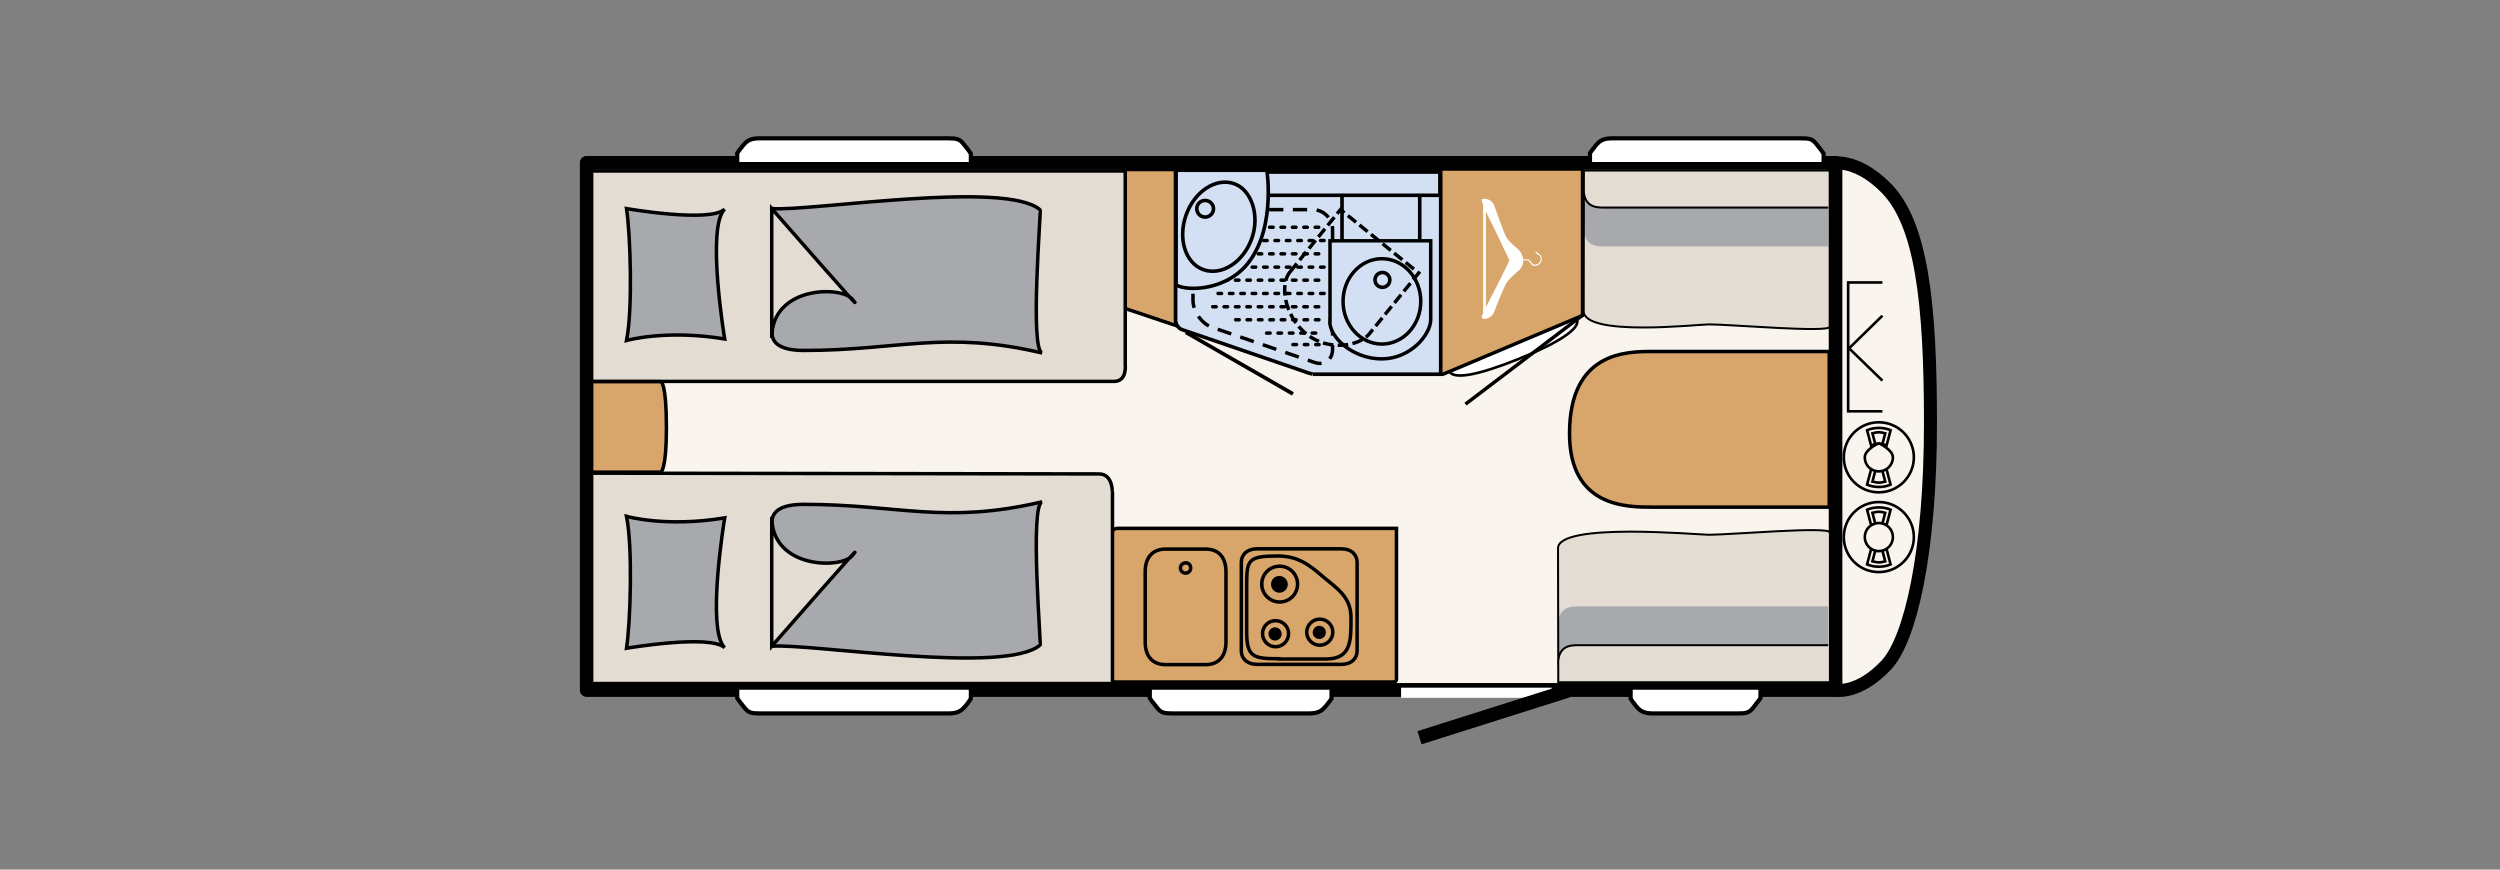 <?xml version="1.0" encoding="utf-8"?>
<!-- Generator: Adobe Illustrator 25.3.1, SVG Export Plug-In . SVG Version: 6.00 Build 0)  -->
<svg version="1.1" id="Ebene_1" xmlns="http://www.w3.org/2000/svg" xmlns:xlink="http://www.w3.org/1999/xlink" x="0px" y="0px"
	 viewBox="0 0 978 340.2" style="enable-background:new 0 0 978 340.2;" xml:space="preserve">
<rect x="0" y="0" width="978" height="340.2" fill="#808080" stroke="none"/>
<style type="text/css">
	.st0{fill:#F9F4EE;}
	.st1{fill:none;stroke:#000000;stroke-width:5.259;stroke-linecap:square;stroke-linejoin:round;}
	.st2{clip-path:url(#SVGID_2_);fill:#F9F4EE;}
	.st3{clip-path:url(#SVGID_2_);fill:none;stroke:#000000;stroke-width:5.086;stroke-linecap:square;stroke-linejoin:round;}
	.st4{clip-path:url(#SVGID_2_);fill:#D8A56B;}
	.st5{clip-path:url(#SVGID_2_);fill:none;stroke:#000000;stroke-width:1.371;}
	.st6{clip-path:url(#SVGID_2_);}
	.st7{clip-path:url(#SVGID_2_);fill:none;stroke:#000000;stroke-width:1.371;stroke-linecap:round;stroke-linejoin:round;}
	.st8{clip-path:url(#SVGID_2_);fill:#E3DCD3;}
	.st9{clip-path:url(#SVGID_2_);fill:#A8A9AC;}
	.st10{clip-path:url(#SVGID_2_);fill:none;stroke:#000000;stroke-width:0.79;}
	.st11{clip-path:url(#SVGID_2_);fill:#FFFFFF;}
	.st12{clip-path:url(#SVGID_2_);fill:none;stroke:#000000;stroke-width:1.036;}
	.st13{clip-path:url(#SVGID_2_);fill:#D3E0F4;}
	.st14{clip-path:url(#SVGID_2_);fill:none;stroke:#000000;stroke-width:1.411;}
	.st15{clip-path:url(#SVGID_2_);fill:none;stroke:#000000;stroke-width:1.371;stroke-dasharray:5.586,3.724,5.586,3.724;}
	.st16{clip-path:url(#SVGID_2_);fill:none;stroke:#000000;stroke-width:1.468;}
	
		.st17{clip-path:url(#SVGID_2_);fill:none;stroke:#000000;stroke-width:1.371;stroke-linecap:round;stroke-dasharray:1.371,3.086,1.371,3.086;}
	.st18{clip-path:url(#SVGID_2_);fill:none;stroke:#000000;stroke-width:1.371;stroke-dasharray:4.114,1.714,4.114,1.714;}
	.st19{clip-path:url(#SVGID_2_);fill:none;stroke:#000000;stroke-width:5.259;stroke-linejoin:round;}
	.st20{clip-path:url(#SVGID_2_);fill:none;stroke:#FFFFFF;stroke-width:3.967;}
	.st21{clip-path:url(#SVGID_2_);fill:none;stroke:#000000;stroke-width:5.392;}
	.st22{clip-path:url(#SVGID_2_);fill:none;stroke:#000000;stroke-width:1.029;}
	.st23{clip-path:url(#SVGID_2_);fill:none;stroke:#000000;stroke-width:1.643;}
</style>
<rect x="229.5" y="63.7" class="st0" width="488.6" height="206.2"/>
<rect x="229.5" y="63.7" class="st1" width="488.6" height="206.2"/>
<g>
	<defs>
		<rect id="SVGID_1_" x="209" y="0" width="769" height="340.2"/>
	</defs>
	<clipPath id="SVGID_2_">
		<use xlink:href="#SVGID_1_"  style="overflow:visible;"/>
	</clipPath>
	<path class="st2" d="M718.1,270c0,0,8.8,1.8,19.7-9.7c9.7-10.2,17.4-44.6,17.4-94.8c0-47.1-3.5-78-17.4-92
		c-12.3-12.4-22-9.5-22-9.5h2.2l0,191.5L718.1,270z"/>
	<path class="st3" d="M718.1,270c0,0,8.8,1.8,19.7-9.7c9.7-10.2,17.4-44.6,17.4-94.8c0-47.1-3.5-78-17.4-92
		c-12.3-12.4-22-9.5-22-9.5h2.2l0,191.5L718.1,270z"/>
	<path class="st4" d="M437.1,266.8c-1.4,0-2.5,0.1-2.5-1.2v-56.3c0-1.4,1.1-2.6,2.5-2.6h109.2v58.9c0,1.4-1.1,1.2-2.5,1.2H437.1z"/>
	<path class="st5" d="M437.1,266.8c-1.4,0-2.5,0.1-2.5-1.2v-56.3c0-1.4,1.1-2.6,2.5-2.6h109.2v58.9c0,1.4-1.1,1.2-2.5,1.2H437.1z"/>
	<path class="st4" d="M479.6,251.1c0,6.3-3.5,8.9-7.9,8.9h-15.8c-4.4,0-7.9-2.6-7.9-8.9v-27.4c0-6.3,3.5-8.9,7.9-8.9h15.8
		c4.4,0,7.9,2.6,7.9,8.9V251.1z"/>
	<path class="st5" d="M479.6,251.1c0,6.3-3.5,8.9-7.9,8.9h-15.8c-4.4,0-7.9-2.6-7.9-8.9v-27.4c0-6.3,3.5-8.9,7.9-8.9h15.8
		c4.4,0,7.9,2.6,7.9,8.9V251.1z"/>
	<path class="st4" d="M465.8,222.2c0,1.1-0.9,2-2,2c-1.1,0-2-0.9-2-2c0-1.1,0.9-2,2-2C464.9,220.1,465.8,221,465.8,222.2"/>
	<path class="st5" d="M465.8,222.2c0,1.1-0.9,2-2,2c-1.1,0-2-0.9-2-2c0-1.1,0.9-2,2-2C464.9,220.1,465.8,221,465.8,222.2z"/>
	<path class="st4" d="M524.7,214.7c4.1,0,6.2,2.4,6.2,5.3v34.6c0,2.9-2.1,5.3-6.2,5.3h-32.9c-4.1,0-6.2-2.4-6.2-5.3V220
		c0-2.9,2.1-5.3,6.2-5.3H524.7z"/>
	<path class="st5" d="M524.7,214.7c4.1,0,6.2,2.4,6.2,5.3v34.6c0,2.9-2.1,5.3-6.2,5.3h-32.9c-4.1,0-6.2-2.4-6.2-5.3V220
		c0-2.9,2.1-5.3,6.2-5.3H524.7z"/>
	<path class="st4" d="M500.6,221.5c3.9,0,7,3.1,7,7c0,3.9-3.1,7-7,7c-3.9,0-7-3.2-7-7C493.6,224.6,496.7,221.5,500.6,221.5"/>
	<path class="st5" d="M500.6,221.5c3.9,0,7,3.1,7,7c0,3.9-3.1,7-7,7c-3.9,0-7-3.2-7-7C493.6,224.6,496.7,221.5,500.6,221.5z"/>
	<path class="st6" d="M500.5,226c1.4,0,2.6,1.2,2.6,2.6c0,1.4-1.2,2.6-2.6,2.6c-1.4,0-2.6-1.2-2.6-2.6
		C497.9,227.1,499,226,500.5,226"/>
	<path class="st5" d="M500.5,226c1.4,0,2.6,1.2,2.6,2.6c0,1.4-1.2,2.6-2.6,2.6c-1.4,0-2.6-1.2-2.6-2.6
		C497.9,227.1,499,226,500.5,226z"/>
	<path class="st4" d="M516.3,242.2c2.8,0,5.1,2.3,5.1,5.1c0,2.8-2.3,5.1-5.1,5.1c-2.8,0-5.1-2.3-5.1-5.1
		C511.2,244.5,513.5,242.2,516.3,242.2"/>
	<path class="st5" d="M516.3,242.2c2.8,0,5.1,2.3,5.1,5.1c0,2.8-2.3,5.1-5.1,5.1c-2.8,0-5.1-2.3-5.1-5.1
		C511.2,244.5,513.5,242.2,516.3,242.2z"/>
	<path class="st6" d="M516.1,245.5c1,0,1.9,0.8,1.9,1.9c0,1-0.8,1.9-1.9,1.9c-1,0-1.9-0.8-1.9-1.9
		C514.3,246.3,515.1,245.5,516.1,245.5"/>
	<path class="st5" d="M516.1,245.5c1,0,1.9,0.8,1.9,1.9c0,1-0.8,1.9-1.9,1.9c-1,0-1.9-0.8-1.9-1.9
		C514.3,246.3,515.1,245.5,516.1,245.5z"/>
	<path class="st4" d="M499,242.8c2.8,0,5.1,2.3,5.1,5.1s-2.3,5.1-5.1,5.1c-2.8,0-5.1-2.3-5.1-5.1S496.1,242.8,499,242.8"/>
	<path class="st5" d="M499,242.8c2.8,0,5.1,2.3,5.1,5.1s-2.3,5.1-5.1,5.1c-2.8,0-5.1-2.3-5.1-5.1S496.1,242.8,499,242.8z"/>
	<path class="st6" d="M498.8,246.1c1,0,1.9,0.8,1.9,1.9c0,1-0.8,1.9-1.9,1.9c-1,0-1.9-0.8-1.9-1.9
		C496.9,246.9,497.8,246.1,498.8,246.1"/>
	<path class="st5" d="M500.4,257.7c-10.1,0-12.7-0.6-12.7-10.5v-18.3c0-9.9,0.5-11.4,12.3-11.4h-0.3c8.2,0,12.5,3.5,18.1,8.3
		c5.1,4.3,10.7,7.7,10.7,15.7c0,9,0.3,16.3-9.8,16.3H500.4z M498.8,246.1c1,0,1.9,0.8,1.9,1.9c0,1-0.8,1.9-1.9,1.9
		c-1,0-1.9-0.8-1.9-1.9C496.9,246.9,497.8,246.1,498.8,246.1z"/>
	<path class="st4" d="M715.6,198.4l-69.1,0c-10.2,0-32.5,0-32.5-28.8c0-32.1,22.4-32.1,32.5-32.1h69.1V198.4z"/>
	<path class="st7" d="M715.6,198.4l-69.1,0c-10.2,0-32.5,0-32.5-28.8c0-32.1,22.4-32.1,32.5-32.1h69.1V198.4z"/>
	<path class="st8" d="M715.8,127.8c0,2.7-40.9-0.9-47.3-0.9c-6.4,0-48.5,4.3-48.5-5.3l-0.4-54.9h96.2V127.8z"/>
	<path class="st9" d="M715.2,96.4h-87.6c-3.1,0-8.1-0.1-8.1-7.7V73.6c0,7.6,5,7.6,8.1,7.6h87.6V96.4z"/>
	<path class="st10" d="M715.8,127.8c0,2.5-38.8-0.9-47.3-0.9c-4.3,0-49,5-49-5.3l0.1-54.9h96.2V127.8z M619.5,73.6
		c0,7.6,5,7.6,8.1,7.6h87.6"/>
	<path class="st8" d="M715.8,208.3c0-2.7-40.9,0.9-47.3,0.9c-6.4,0-58.6-4.3-58.6,5.3l-0.4,52.4h106.3V208.3z"/>
	<path class="st9" d="M715.2,237.2h-97.6c-3.1,0-8.1,0.1-8.1,7.7V260c0-7.6,5-7.6,8.1-7.6h97.6V237.2z"/>
	<path class="st10" d="M715.8,208.3c0-2.5-38.8,0.9-47.3,0.9c-4.3,0-59-5-59,5.3l0.1,52.4h106.3V208.3z M609.5,260
		c0-7.6,5-7.6,8.1-7.6h97.6"/>
	<path class="st11" d="M616.9,125.1c1.4,3.4-7.3,9.1-23,15.4c-15.7,6.3-25.5,8.2-27,4.6c-1.7-4.3,7.5-7.6,23.3-13.9
		C605.9,125,615.2,120.8,616.9,125.1"/>
	<path class="st12" d="M616.9,125.1c1.4,3.4-7.3,9.1-23,15.4c-15.7,6.3-25.5,8.2-27,4.6c-1.7-4.3,7.5-7.6,23.3-13.9
		C605.9,125,615.2,120.8,616.9,125.1z"/>
	<path class="st4" d="M619.1,123.4V66.1h-55.9c0,0,0,76.6,0,78.7c0,1.9,1.3,1.6,1.3,1.6L619.1,123.4z"/>
	<path class="st5" d="M619.1,123.4V66.1h-55.9c0,0,0,76.6,0,78.7c0,1.9,1.3,1.6,1.3,1.6L619.1,123.4z"/>
	<polygon class="st4" points="459.9,127.3 459.9,66.3 439.6,66.3 439.6,120.5 	"/>
	<polygon class="st5" points="459.9,127.3 459.9,66.3 439.6,66.3 439.6,120.5 	"/>
	<path class="st13" d="M562.3,66.6c1.4,0,1.3-0.1,1.3,1.3l0,78.5h-50c0.4,0-1.9-0.4-3.2-1l-48.1-16.5c-1.3-0.5-2.4-2.1-2.4-3.6
		l0-58.1c0-1.4,0.5-0.7,1.9-0.7H562.3z"/>
	<path class="st14" d="M562.3,66.6c1.4,0,1.3-0.1,1.3,1.3l0,78.5h-50c0.4,0-1.9-0.4-3.2-1l-48.1-16.5c-1.3-0.5-2.4-2.1-2.4-3.6
		l0-58.1c0-1.4,0.5-0.7,1.9-0.7H562.3z"/>
	<path class="st15" d="M474.5,82.1c-4.3,0-7.8,3.5-7.8,7.8v27.6c0,4.3,3.3,9,7.3,10.5l40,13.7c4,1.5,7.3-0.8,7.3-5.1V89.8
		c0-4.3-3.5-7.8-7.8-7.8H474.5z"/>
	<line class="st16" x1="505.8" y1="154.1" x2="463.9" y2="130"/>
	<path class="st17" d="M505.8,134.8H516 M495.5,130.3H516 M474.4,109.6H516 M474.4,120H516 M476.5,114.8h41.6 M483.4,125.1H516
		 M476.5,104.5h41.6 M476.5,94.1h41.6 M474.4,88.9H516 M474.4,99.3H516"/>
	<line class="st13" x1="525" y1="98.2" x2="525" y2="74"/>
	<line class="st14" x1="525" y1="98.2" x2="525" y2="74"/>
	<line class="st13" x1="555.4" y1="98.2" x2="555.4" y2="74"/>
	<line class="st14" x1="555.4" y1="98.2" x2="555.4" y2="74"/>
	<path class="st13" d="M520.2,125.4c-0.3,6.5,9,15,20.3,15c11.3,0,19.2-9.5,19.2-15.4l0-30.8l-39.4,0V125.4z"/>
	<path class="st5" d="M520.2,125.4c-0.3,6.5,9,15,20.3,15c11.3,0,19.2-9.5,19.2-15.4l0-30.8l-39.4,0V125.4z"/>
	<path class="st18" d="M504.8,106.2c-4.3,4.8-2.5,17.3,6.2,24.4c8.7,7.1,20.8,4.7,24.6,0.1l19.4-23.9l-30.6-24.8L504.8,106.2z"/>
	<path class="st5" d="M540.6,134.6c-8.4,0-15.2-7.5-15.2-16.7c0-9.2,6.8-16.7,15.2-16.7c8.4,0,15.2,7.5,15.2,16.7
		C555.8,127.1,549,134.6,540.6,134.6z"/>
	<path class="st13" d="M540.8,112.4c-1.6,0-2.9-1.3-2.9-2.9c0-1.6,1.3-2.9,2.9-2.9c1.6,0,2.9,1.3,2.9,2.9
		C543.7,111.1,542.4,112.4,540.8,112.4"/>
	<path class="st14" d="M540.8,112.4c-1.6,0-2.9-1.3-2.9-2.9c0-1.6,1.3-2.9,2.9-2.9c1.6,0,2.9,1.3,2.9,2.9
		C543.7,111.1,542.4,112.4,540.8,112.4z"/>
	<rect x="465.2" y="67.3" class="st13" width="98.1" height="9.1"/>
	<rect x="465.2" y="67.3" class="st14" width="98.1" height="9.1"/>
	<path class="st13" d="M460.1,66.6h35.5c0,0,4,25.6-9.6,38.8c-8.3,8-21.3,8.6-25.9,6.1V66.6z"/>
	<path class="st14" d="M460.1,66.6h35.5c0,0,4,25.6-9.6,38.8c-8.3,8-21.3,8.6-25.9,6.1V66.6z"/>
	<path class="st13" d="M489.7,93.3c3.3-9.3-0.3-19.1-6.8-21.4c-7.1-2.6-15.6,2.9-18.9,12.2c-3.3,9.3-0.3,18.9,6.8,21.4
		C477.9,108,486.4,102.6,489.7,93.3"/>
	<path class="st14" d="M489.7,93.3c3.3-9.3-0.3-19.1-6.8-21.4c-7.1-2.6-15.6,2.9-18.9,12.2c-3.3,9.3-0.3,18.9,6.8,21.4
		C477.9,108,486.4,102.6,489.7,93.3z"/>
	<path class="st13" d="M474.2,79.9c1,1.5,0.5,3.6-1,4.5c-1.5,1-3.6,0.5-4.5-1c-1-1.5-0.5-3.6,1-4.5C471.2,78,473.2,78.4,474.2,79.9"
		/>
	<path class="st14" d="M474.2,79.9c1,1.5,0.5,3.6-1,4.5c-1.5,1-3.6,0.5-4.5-1c-1-1.5-0.5-3.6,1-4.5C471.2,78,473.2,78.4,474.2,79.9z
		"/>
	<path class="st8" d="M435.9,149.2c-15.5,0-205,0-205,0V66.9h209.3v75.9C440.2,142.8,440.9,149.2,435.9,149.2"/>
	<path class="st5" d="M435.9,149.2c-15.5,0-205,0-205,0V66.9h209.3v75.9C440.2,142.8,440.9,149.2,435.9,149.2z"/>
	<path class="st8" d="M429.9,185.4c-14.9,0-199-0.3-199-0.3v82.3h204.3v-74.4C435.1,192.9,435.6,185.4,429.9,185.4"/>
	<path class="st5" d="M429.9,185.4c-14.9,0-199-0.3-199-0.3v82.3h204.3v-74.4C435.1,192.9,435.6,185.4,429.9,185.4z"/>
	<path class="st9" d="M245.1,81.6c1.5,10,2.5,39.1,0,51.6c0,0,15.4-4.4,38.4-0.6c0,0-7.3-43.7,0-50.8
		C277.9,87.3,245.1,81.6,245.1,81.6"/>
	<path class="st5" d="M245.1,81.6c1.5,10,2.5,39.1,0,51.6c0,0,15.4-4.4,38.4-0.6c0,0-7.3-43.7,0-50.8
		C277.9,87.3,245.1,81.6,245.1,81.6z"/>
	<path class="st9" d="M245.1,253.6c1.5-10,2.5-39.1,0-51.6c0,0,15.4,4.4,38.4,0.6c0,0-7.3,43.7,0,50.8
		C277.9,248,245.1,253.6,245.1,253.6"/>
	<path class="st5" d="M245.1,253.6c1.5-10,2.5-39.1,0-51.6c0,0,15.4,4.4,38.4,0.6c0,0-7.3,43.7,0,50.8
		C277.9,248,245.1,253.6,245.1,253.6z"/>
	<path class="st9" d="M301.9,81.6c14.8,1.2,91.7-11.3,105,0.5c0.4,0.4-4.1,54.8,0.8,56c-38.2-9-56-1-93.3-1
		c-12.5,0-12.4-5.5-12.4-7.3V81.6z"/>
	<path class="st5" d="M301.9,81.6c14.8,1.2,91.7-11.3,105,0.5c0.4,0.4-4.1,54.8,0.8,56c-38.2-9-56-1-93.3-1
		c-12.5,0-12.4-5.5-12.4-7.3V81.6z"/>
	<path class="st8" d="M301.9,132.2V81.6c0,0,39.6,45.3,31.5,35.4C329.1,111.8,301.9,111.8,301.9,132.2"/>
	<path class="st5" d="M301.9,132.2V81.6c0,0,39.6,45.3,31.5,35.4C329.1,111.8,301.9,111.8,301.9,132.2z"/>
	<path class="st9" d="M301.9,252.8c14.8-1.2,91.7,11.3,105-0.5c0.4-0.4-4.1-54.8,0.8-56c-38.2,9-56,1-93.3,1
		c-12.5,0-12.4,5.5-12.4,7.3V252.8z"/>
	<path class="st5" d="M301.9,252.8c14.8-1.2,91.7,11.3,105-0.5c0.4-0.4-4.1-54.8,0.8-56c-38.2,9-56,1-93.3,1
		c-12.5,0-12.4,5.5-12.4,7.3V252.8z"/>
	<path class="st8" d="M301.9,202.2v50.6c0,0,39.6-45.3,31.5-35.4C329.1,222.6,301.9,222.6,301.9,202.2"/>
	<path class="st5" d="M301.9,202.2v50.6c0,0,39.6-45.3,31.5-35.4C329.1,222.6,301.9,222.6,301.9,202.2z"/>
	<path class="st4" d="M230.8,184.7v-35.4h27.7c0,0,2.2-0.1,2.2,18.1c0,16.7-2.2,17.3-2.2,17.3H230.8z"/>
	<path class="st5" d="M619.1,123.3l-45.8,34.8 M230.8,184.7v-35.4h27.7c0,0,2.2-0.1,2.2,18.1c0,16.7-2.2,17.3-2.2,17.3H230.8z"/>
	<path class="st11" d="M584.3,122.5c0.1-0.2,4-10.6,5.5-12.5c0.9-1.2,3.9-3.8,4.7-4.5c0.7-0.7,1.4-2.2,1.4-3.6c0,0,0,0,0-0.1l2,0.1
		c0.2,0.2,0.7,0.9,1.1,1.5c0.4,0.4,1.1,0.7,1.8,0.6c0.9-0.1,1.7-0.7,2.1-1.5c0.7-1.6-0.2-2.7-0.6-3c-0.1-0.1-0.3-0.2-0.5-0.4
		c-0.2-0.2-0.6-0.4-0.7-0.5c0,0,0,0,0,0c0-0.1-0.1-0.2-0.2-0.2c-0.1,0-0.2,0.1-0.2,0.2c-0.1,0.3,0.3,0.6,0.8,0.9
		c0.2,0.1,0.4,0.2,0.5,0.3c0.5,0.4,1.1,1.2,0.5,2.5c-0.3,0.7-1,1.1-1.7,1.2c-0.6,0.1-1.2-0.1-1.4-0.4c-0.5-0.7-1.2-1.5-1.2-1.5
		c0-0.1-0.1-0.1-0.2-0.1l-2.1-0.1c-0.2-1.3-0.9-2.8-1.6-3.5c-0.8-0.8-3.7-3-4.9-4.9c-1-1.5-4.9-12.8-5-13c-1.3-2.4-4.2-2.6-4.8-1.9
		c-0.1,0.2,0.1,0.9,0.6,2l0,42.4c-0.4,0.9-0.6,1.5-0.6,1.7C579.7,125.1,582.9,125.1,584.3,122.5 M581.3,82.8
		c3.5,6.9,9.2,19.1,9.2,19.1s-5.7,11.7-9.2,18.2L581.3,82.8z"/>
	<rect x="229.5" y="63.7" class="st19" width="488.6" height="206.2"/>
	<line class="st20" x1="548.1" y1="271" x2="607" y2="271"/>
	<line class="st21" x1="555.3" y1="288.6" x2="613.4" y2="270.2"/>
	<path class="st22" d="M736.4,148.9L723.1,136 M723,136.6l13.4-13.1 M736.4,110.5l-13.8,0 M736.4,160.9l-13.4,0l0-50.7 M735,215.6
		c3,0,5.5-2.4,5.5-5.5c0-3-2.4-5.5-5.5-5.5c-3,0-5.5,2.4-5.5,5.5C729.5,213.1,731.9,215.6,735,215.6z M735,215.6
		c-1.1,0-2.1-0.3-3-0.9l-1.6,6.1c1.4,0.6,3,0.9,4.6,0.9c1.6,0,3.2-0.3,4.6-0.9l-1.6-6.1C737.1,215.3,736.1,215.6,735,215.6z
		 M735,215.6c-0.5,0-1-0.1-1.4-0.2l-1.1,4.2c0.8,0.2,1.7,0.4,2.5,0.4c0.9,0,1.7-0.2,2.5-0.4l-1.1-4.2
		C735.9,215.5,735.5,215.6,735,215.6z M735,204.6c1.1,0,2.1,0.3,3,0.9l1.6-6.1c-1.4-0.6-3-0.9-4.6-0.9c-1.6,0-3.2,0.3-4.6,0.9
		l1.6,6.1C732.9,205,733.9,204.6,735,204.6z M735,204.6c0.5,0,1,0.1,1.4,0.2l1.1-4.2c-0.8-0.2-1.7-0.4-2.5-0.4
		c-0.9,0-1.7,0.2-2.5,0.4l1.1,4.2C734,204.7,734.5,204.6,735,204.6z M735,223.8c7.5,0,13.7-6.1,13.7-13.7c0-7.5-6.1-13.7-13.7-13.7
		c-7.6,0-13.7,6.1-13.7,13.7C721.3,217.7,727.4,223.8,735,223.8z M735,184.4c3,0,5.5-2.4,5.5-5.5c0-3-5.5-5.5-5.5-5.5
		s-5.5,2.4-5.5,5.5C729.5,182,731.9,184.4,735,184.4z M735,184.4c-1.1,0-2.1-0.3-3-0.9l-1.6,6.1c1.4,0.6,3,0.9,4.6,0.9
		c1.6,0,3.2-0.3,4.6-0.9l-1.6-6.1C737.1,184.1,736.1,184.4,735,184.4z M735,184.4c-0.5,0-1-0.1-1.4-0.2l-1.1,4.2
		c0.8,0.2,1.7,0.4,2.5,0.4c0.9,0,1.7-0.2,2.5-0.4l-1.1-4.2C735.9,184.3,735.5,184.4,735,184.4z M735,173.5c1.1,0,2.1,0.3,3,0.9
		l1.6-6.1c-1.4-0.6-3-0.9-4.6-0.9c-1.6,0-3.2,0.3-4.6,0.9l1.6,6.1C732.9,173.8,733.9,173.5,735,173.5z M735,173.5
		c0.5,0,1,0.1,1.4,0.2l1.1-4.2c-0.8-0.2-1.7-0.4-2.5-0.4c-0.9,0-1.7,0.2-2.5,0.4l1.1,4.2C734,173.6,734.5,173.5,735,173.5z
		 M735,192.6c7.5,0,13.7-6.1,13.7-13.7c0-7.5-6.1-13.7-13.7-13.7c-7.6,0-13.7,6.1-13.7,13.7C721.3,186.5,727.4,192.6,735,192.6z"/>
	<path class="st11" d="M646.9,279.1h32.7c3.8,0,4.7-0.3,6.3-2.3c2.2-2.8,2.8-3.7,2.8-3.7l0-4.1h-50.8v4.3c0,0,1,1.6,2.1,2.9
		C641.8,278.3,643.1,279.1,646.9,279.1"/>
	<path class="st23" d="M646.9,279.1h32.7c3.8,0,4.7-0.3,6.3-2.3c2.2-2.8,2.8-3.7,2.8-3.7l0-4.1h-50.8v4.3c0,0,1,1.6,2.1,2.9
		C641.8,278.3,643.1,279.1,646.9,279.1z"/>
	<path class="st11" d="M624.2,57c-1.1,1.3-2.2,2.9-2.2,2.9v4.3h91.4l0-4.1c0,0-0.5-0.9-2.8-3.7c-1.6-2-2.5-2.3-6.3-2.3h-73.3
		C627.3,54.1,625.9,54.9,624.2,57"/>
	<path class="st23" d="M624.2,57c-1.1,1.3-2.2,2.9-2.2,2.9v4.3h91.4l0-4.1c0,0-0.5-0.9-2.8-3.7c-1.6-2-2.5-2.3-6.3-2.3h-73.3
		C627.3,54.1,625.9,54.9,624.2,57z"/>
	<path class="st11" d="M290.6,57c-1.1,1.3-2.2,2.9-2.2,2.9v4.3h91.4l0-4.1c0,0-0.5-0.9-2.8-3.7c-1.6-2-2.5-2.3-6.3-2.3h-73.3
		C293.7,54.1,292.3,54.9,290.6,57"/>
	<path class="st23" d="M290.6,57c-1.1,1.3-2.2,2.9-2.2,2.9v4.3h91.4l0-4.1c0,0-0.5-0.9-2.8-3.7c-1.6-2-2.5-2.3-6.3-2.3h-73.3
		C293.7,54.1,292.3,54.9,290.6,57z"/>
	<path class="st11" d="M377.7,276.2c1.1-1.3,2.1-2.9,2.1-2.9v-4.3h-91.4l0,4.1c0,0,0.5,0.9,2.8,3.7c1.6,2,2.5,2.3,6.3,2.3h73.3
		C374.5,279.1,375.9,278.3,377.7,276.2"/>
	<path class="st23" d="M377.7,276.2c1.1-1.3,2.1-2.9,2.1-2.9v-4.3h-91.4l0,4.1c0,0,0.5,0.9,2.8,3.7c1.6,2,2.5,2.3,6.3,2.3h73.3
		C374.5,279.1,375.9,278.3,377.7,276.2z"/>
	<path class="st11" d="M518.7,276.2c1.1-1.3,2.2-2.9,2.2-2.9v-4.3h-71.1l0,4.1c0,0,0.5,0.9,2.8,3.7c1.6,2,2.5,2.3,6.3,2.3h52.9
		C515.6,279.1,516.9,278.3,518.7,276.2"/>
	<path class="st23" d="M518.7,276.2c1.1-1.3,2.2-2.9,2.2-2.9v-4.3h-71.1l0,4.1c0,0,0.5,0.9,2.8,3.7c1.6,2,2.5,2.3,6.3,2.3h52.9
		C515.6,279.1,516.9,278.3,518.7,276.2z"/>
</g>
</svg>
